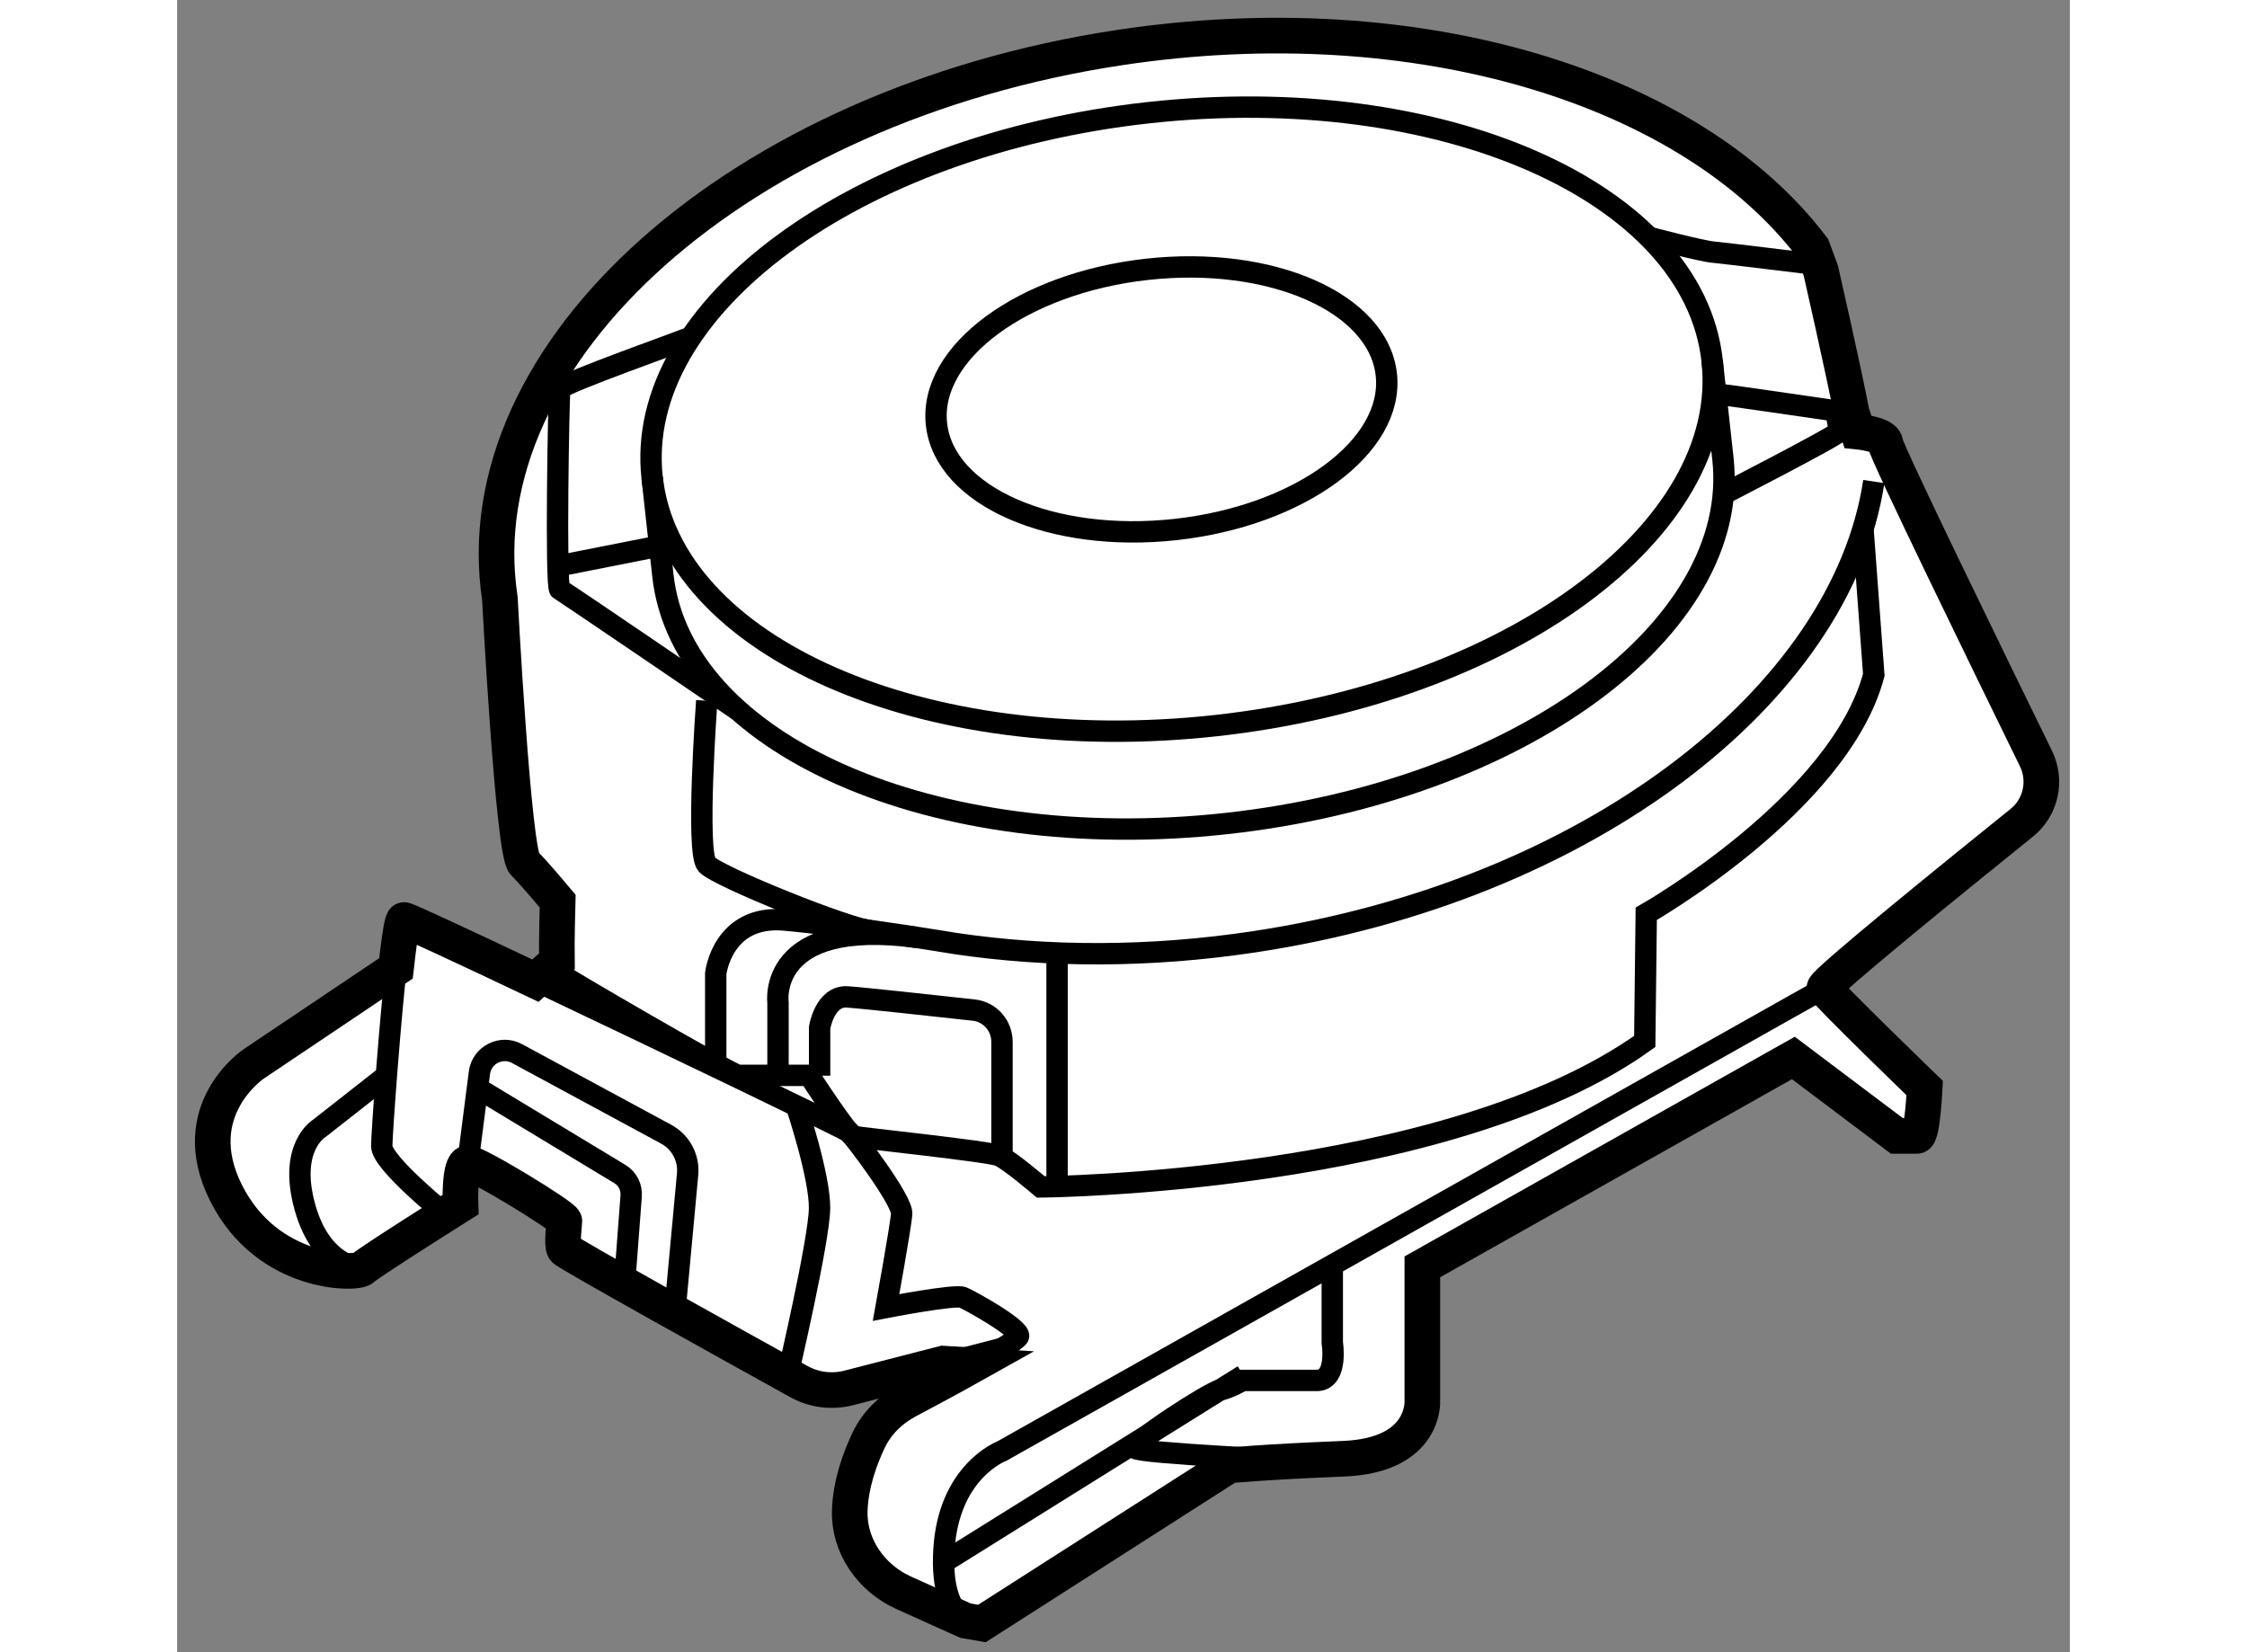<?xml version="1.0" encoding="utf-8"?>
<!-- Generator: Adobe Illustrator 15.1.0, SVG Export Plug-In . SVG Version: 6.00 Build 0)  -->
<!DOCTYPE svg PUBLIC "-//W3C//DTD SVG 1.1//EN" "http://www.w3.org/Graphics/SVG/1.1/DTD/svg11.dtd">
<svg version="1.1" xmlns="http://www.w3.org/2000/svg" xmlns:xlink="http://www.w3.org/1999/xlink" x="0px" y="0px" width="244.8px"
	 height="180px" viewBox="156.77 36.11 26.567 23.191" enable-background="new 0 0 244.8 180" xml:space="preserve">
	
<rect x="156.77" y="36.11" width="26.567" height="23.191" fill="#808080" stroke="none"/>
	
<g><path fill="#FFFFFF" stroke="#000000" stroke-width="0.5" d="M167.521,55.25l-1.319,0.34c-0.239,0.062-0.488,0.032-0.704-0.087
			c-0.889-0.492-3.259-1.807-3.293-1.858c-0.042-0.063,0-0.333,0-0.396s-1.229-0.813-1.354-0.813s-0.104,0.583-0.104,0.583
			s-1.292,0.813-1.375,0.896c-0.083,0.083-1.333,0.104-1.917-1.063c-0.583-1.167,0.396-1.813,0.396-1.813l1.991-1.337l0.025-0.216
			c0.034-0.279,0.065-0.463,0.088-0.463c0.033,0,0.83,0.371,1.844,0.852l0.301-0.273c-0.005-0.281,0.011-0.844,0.011-0.844
			s-0.312-0.375-0.468-0.531s-0.343-3.717-0.343-3.717c-0.523-3.466,3.37-6.927,8.696-7.732c4.199-0.634,8.035,0.572,9.727,2.81
			l0.119,0.324c0,0,0.32,1.402,0.433,1.996l0.086,0.26c0,0,0.386,0.038,0.386,0.163c0,0.099,1.496,3.163,2.113,4.424
			c0.153,0.312,0.072,0.686-0.199,0.904c-0.898,0.723-2.792,2.258-2.768,2.317c0.031,0.078,1.406,1.406,1.406,1.406
			s-0.031,0.672-0.109,0.672s-0.281,0-0.281,0l-1.453-1.094l-5.208,2.932v1.88c0,0,0.052,0.766-1.104,0.813
			s-1.609,0.094-1.609,0.094l-3.469,2.219l-0.23-0.04l-0.868-0.391c-0.455-0.205-0.773-0.656-0.757-1.154
			c0.012-0.373,0.143-0.73,0.264-0.986c0.115-0.242,0.31-0.432,0.547-0.558c0.251-0.133,0.604-0.322,0.911-0.494L167.521,55.25z"></path><path fill="none" stroke="#000000" stroke-width="0.3" d="M178.316,41.173c0.262,2.376-2.856,4.669-6.965,5.122
			c-4.109,0.453-7.652-1.106-7.914-3.482"></path><path fill="none" stroke="#000000" stroke-width="0.3" d="M163.588,44.187c0.262,2.376,3.805,3.935,7.914,3.482
			c4.109-0.453,7.227-2.746,6.965-5.122l-0.151-1.373c-0.262-2.376-3.805-3.935-7.914-3.482c-4.109,0.453-7.227,2.746-6.965,5.122
			L163.588,44.187z"></path><ellipse transform="matrix(0.994 -0.11 0.11 0.994 -3.552 18.948)" fill="none" stroke="#000000" stroke-width="0.3" cx="170.565" cy="41.781" rx="3.176" ry="1.837"></ellipse><path fill="none" stroke="#000000" stroke-width="0.3" d="M163.985,40.837c-0.027,0.027-1.828,0.656-1.844,0.734
			s-0.063,2.781,0,2.813s2.506,1.698,2.506,1.698"></path><line fill="none" stroke="#000000" stroke-width="0.3" x1="162.11" y1="44.056" x2="163.543" y2="43.773"></line><path fill="none" stroke="#000000" stroke-width="0.3" d="M177.429,39.441c0,0,0.732,0.193,0.902,0.208
			c0.17,0.016,1.394,0.166,1.394,0.166"></path><path fill="none" stroke="#000000" stroke-width="0.3" d="M180.058,41.91c0.028,0.15,0.044,0.248,0.037,0.26
			c-0.031,0.059-1.613,0.871-1.613,0.871"></path><path fill="none" stroke="#000000" stroke-width="0.3" d="M178.456,41.65c0.045,0,1.818,0.26,1.818,0.26"></path><path fill="none" stroke="#000000" stroke-width="0.3" d="M162.099,49.603c0.001,0.086,0.005,0.146,0.011,0.154
			c0.026,0.035,2.45,1.447,2.538,1.447c0.088,0,0.994,0,0.994,0s0.541,0.836,0.624,0.857c0.083,0.021,1.896,0.208,2.042,0.271
			c0.146,0.063,0.583,0.438,0.583,0.438s5.688-0.042,8.479-2.042l0.021-1.792c0,0,2.715-1.542,3.194-3.354l-0.152-2.05"></path><path fill="none" stroke="#000000" stroke-width="0.3" d="M168.064,58.9c0,0-0.594,0.078-0.531-1.031s0.813-1.391,0.813-1.391
			l11.547-6.5"></path><path fill="none" stroke="#000000" stroke-width="0.3" d="M161.799,49.876c1.827,0.866,4.361,2.086,4.403,2.124
			c0.066,0.06,0.753,0.961,0.738,1.149s-0.219,1.313-0.219,1.313s0.969-0.188,1.078-0.141s0.813,0.438,0.781,0.547
			c-0.012,0.043-0.301,0.215-0.649,0.41"></path><path fill="none" stroke="#000000" stroke-width="0.3" d="M160.533,53.15c0,0-0.891-0.719-0.891-0.953
			c0-0.176,0.123-1.872,0.224-2.709"></path><line fill="none" stroke="#000000" stroke-width="0.3" x1="167.521" y1="55.25" x2="168.348" y2="55.036"></line><path fill="none" stroke="#000000" stroke-width="0.3" d="M160.85,52.436l0.163-1.268c0.032-0.25,0.305-0.39,0.527-0.27
			l2.094,1.132c0.204,0.11,0.323,0.332,0.301,0.563l-0.18,1.94"></path><path fill="none" stroke="#000000" stroke-width="0.3" d="M160.986,51.382l1.998,1.207c0.107,0.064,0.168,0.183,0.159,0.308
			l-0.094,1.24"></path><path fill="none" stroke="#000000" stroke-width="0.3" d="M159.707,51.209l-0.94,0.738c0,0-0.441,0.258-0.203,1.109
			c0.238,0.851,0.807,0.859,0.807,0.859"></path><path fill="none" stroke="#000000" stroke-width="0.3" d="M164.33,51.085v-1.311c0,0,0.093-0.828,0.968-0.75
			s2.392,0.329,2.392,0.329c1.305,0.194,2.73,0.198,4.2-0.024c4.672-0.706,8.242-3.456,8.695-6.46"></path><path fill="none" stroke="#000000" stroke-width="0.3" d="M165.204,51.204v-1.023c0,0-0.164-1.2,1.949-0.913"></path><line fill="none" stroke="#000000" stroke-width="0.3" x1="169.121" y1="49.603" x2="169.121" y2="52.76"></line><path fill="none" stroke="#000000" stroke-width="0.3" d="M165.788,51.209v-0.674c0,0,0.071-0.453,0.39-0.432
			c0.225,0.015,1.211,0.123,1.774,0.185c0.228,0.025,0.396,0.218,0.396,0.447v1.597"></path><path fill="none" stroke="#000000" stroke-width="0.3" d="M172.984,53.942v1.015c0,0,0.082,0.506-0.2,0.529h-1.059
			c0,0-0.176,0.105-0.318,0.135c-0.141,0.03-1.259,0.748-1.188,0.818c0.071,0.071,2.329,0.174,2.329,0.174"></path><line fill="none" stroke="#000000" stroke-width="0.3" x1="167.528" y1="58.04" x2="171.736" y2="55.415"></line><path fill="none" stroke="#000000" stroke-width="0.3" d="M165.462,51.633c0,0,0.331,0.986,0.325,1.439s-0.448,2.344-0.448,2.344"></path><path fill="none" stroke="#000000" stroke-width="0.3" d="M164.204,45.947c0,0-0.156,2.125,0,2.297s2.033,0.924,2.313,0.931"></path></g>


</svg>